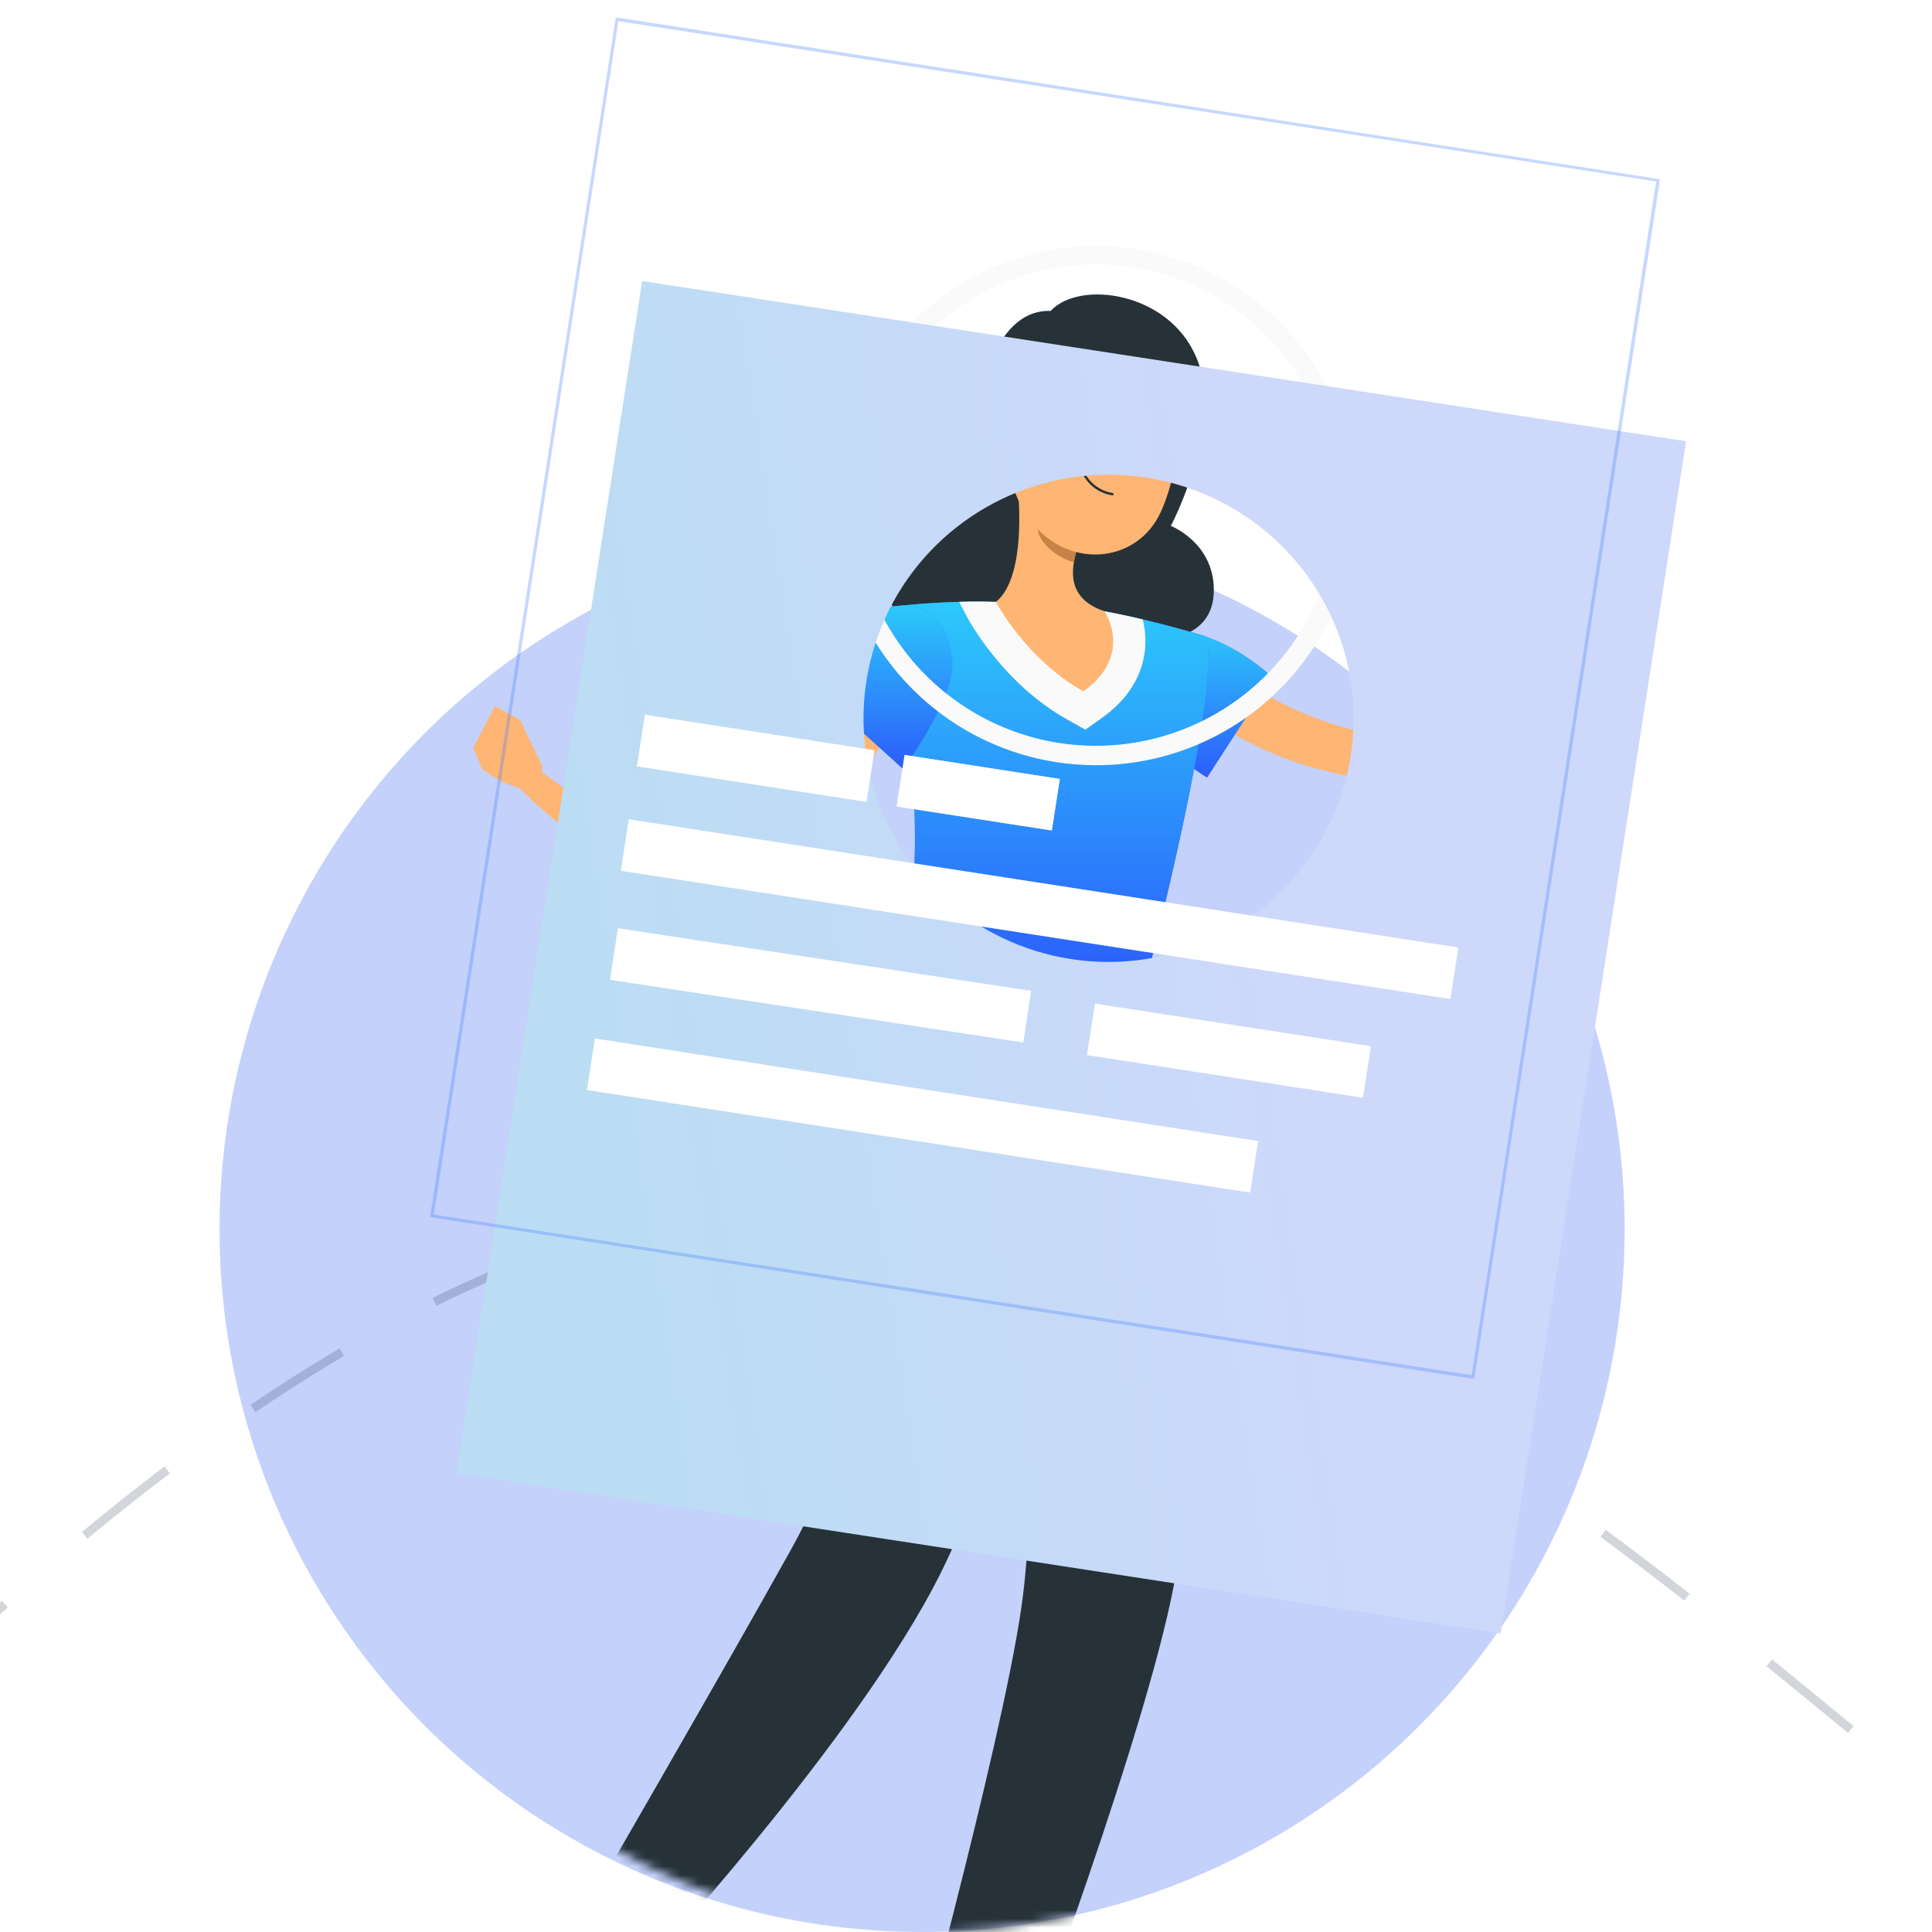 <svg width="220" height="220" viewBox="0 0 220 220" fill="none" xmlns="http://www.w3.org/2000/svg">
<g clip-path="url(#clip0_580_13888)">
<circle cx="105" cy="140" r="80" fill="#C4D1FB"/>
<mask id="mask0_580_13888" style="mask-type:alpha" maskUnits="userSpaceOnUse" x="25" y="-70" width="160" height="290">
<rect x="25" y="-70" width="160" height="290" rx="80" fill="white"/>
</mask>
<g mask="url(#mask0_580_13888)">
<path d="M138.244 75.033L138.723 75.438C138.899 75.592 139.098 75.74 139.29 75.887C139.672 76.189 140.026 76.491 140.468 76.778C141.263 77.359 142.11 77.89 142.956 78.42C144.664 79.472 146.454 80.386 148.309 81.151C150.156 81.938 152.058 82.588 154 83.095C154.486 83.228 154.987 83.316 155.473 83.426L156.209 83.588C156.364 83.588 156.209 83.588 156.209 83.625C156.109 83.649 156.014 83.691 155.929 83.75C155.863 83.817 155.863 83.817 155.892 83.802C156.038 83.586 156.152 83.35 156.231 83.102C156.492 82.253 156.653 81.376 156.71 80.489C156.798 79.524 156.828 78.508 156.82 77.485C156.82 75.43 156.658 73.332 156.496 71.226C156.334 69.121 156.077 67.007 155.804 64.887C155.532 62.767 155.23 60.646 154.913 58.555L157.682 57.922C158.901 62.124 159.884 66.391 160.627 70.704C161.012 72.897 161.28 75.109 161.429 77.33C161.516 78.476 161.543 79.627 161.51 80.776C161.5 82.044 161.339 83.307 161.032 84.538C160.824 85.325 160.485 86.072 160.03 86.747C159.712 87.207 159.316 87.608 158.86 87.932C158.336 88.307 157.734 88.558 157.1 88.669C156.554 88.76 155.997 88.76 155.451 88.669L154.604 88.529C154.037 88.433 153.463 88.359 152.903 88.234C150.646 87.786 148.429 87.15 146.277 86.335C144.125 85.509 142.044 84.509 140.055 83.345C139.061 82.749 138.089 82.123 137.147 81.438C136.676 81.1 136.212 80.702 135.748 80.378C135.52 80.187 135.292 80.003 135.063 79.796C134.835 79.59 134.622 79.421 134.327 79.141L138.244 75.033Z" fill="#FFB573"/>
<path d="M130.241 71.683C138.34 70.586 144.849 77.117 144.849 77.117L137.442 88.543C137.442 88.543 129.505 83.463 128.106 80.003C126.663 76.402 126.096 72.22 130.241 71.683Z" fill="#407BFF"/>
<path d="M130.241 71.683C138.34 70.586 144.849 77.117 144.849 77.117L137.442 88.543C137.442 88.543 129.505 83.463 128.106 80.003C126.663 76.402 126.096 72.22 130.241 71.683Z" fill="url(#paint0_linear_580_13888)"/>
<path d="M154.979 59.549L152.292 54.16L159.338 54.101C159.338 54.101 159.478 57.863 157.696 59.991L154.979 59.549Z" fill="#FFB573"/>
<path d="M153.544 48.365L158.786 49.3L159.338 54.101L152.292 54.16L153.544 48.365Z" fill="#FFB573"/>
<path d="M59.655 226.653L64.544 231.247L75.102 219.643L70.213 215.049L59.655 226.653Z" fill="#FFB573"/>
<path d="M70.206 215.056L75.102 219.643L69.653 225.622L64.765 221.035L70.206 215.056Z" fill="#C78347"/>
<path d="M138.222 67.111C138.17 61.758 133.326 59.888 133.326 59.888C133.326 59.888 139.385 48.417 136.271 40.804C133.156 33.191 122.893 31.851 119.638 35.407C113.918 35.164 112.099 43.381 112.099 43.381C112.099 43.381 107.313 44.183 106.025 47.666C104.736 51.148 108.661 55.073 108.661 55.073C108.661 55.073 103.198 55.809 101.188 60.013C99.177 64.217 100.414 69.798 106.452 74.613C115.228 81.608 131.36 72.832 131.36 72.832C131.36 72.832 138.281 73.266 138.222 67.111Z" fill="#263238"/>
<path d="M137.184 72.434C137.184 72.434 140.129 73.722 130.293 112.575L103.051 110.212C104.464 99.168 105.076 92.306 101.74 69.069C105.627 68.609 109.542 68.435 113.454 68.546C117.602 68.609 121.741 68.966 125.838 69.614C129.665 70.364 133.452 71.305 137.184 72.434V72.434Z" fill="#407BFF"/>
<path d="M137.184 72.434C137.184 72.434 140.129 73.722 130.293 112.575L103.051 110.212C104.464 99.168 105.076 92.306 101.74 69.069C105.627 68.609 109.542 68.435 113.454 68.546C117.602 68.609 121.741 68.966 125.838 69.614C129.665 70.364 133.452 71.305 137.184 72.434V72.434Z" fill="url(#paint1_linear_580_13888)"/>
<path d="M130.123 70.534C128.71 70.196 127.178 69.872 125.779 69.614C121.682 68.963 117.544 68.604 113.395 68.539C111.974 68.487 110.553 68.487 109.221 68.539L110.134 70.277C110.296 70.586 114.183 77.838 121.568 81.954L123.6 83.088L125.492 81.74C130.263 78.331 130.97 73.899 130.123 70.534Z" fill="#FAFAFA"/>
<path d="M115.832 54.705C116.266 58.761 116.414 66.131 113.402 68.546C113.402 68.546 116.848 75.092 123.371 78.722C129.144 74.613 125.786 69.614 125.786 69.614C121.435 68.141 121.833 64.887 122.841 61.854L115.832 54.705Z" fill="#FFB573"/>
<path d="M118.697 57.62L122.864 61.854C122.61 62.557 122.418 63.281 122.29 64.018C120.618 63.628 118.189 61.883 118.159 60.087C118.193 59.239 118.375 58.404 118.697 57.62V57.62Z" fill="#C78347"/>
<path d="M115.656 45.501C114.853 52.128 114.375 54.933 117.077 58.916C121.141 64.894 129.476 64.423 132.237 58.18C134.725 52.54 135.616 42.63 129.66 38.838C128.354 37.997 126.855 37.504 125.305 37.405C123.755 37.306 122.205 37.604 120.803 38.271C119.4 38.939 118.192 39.953 117.291 41.218C116.39 42.483 115.827 43.958 115.656 45.501V45.501Z" fill="#FFB573"/>
<path d="M120.794 37.336C125.911 38.661 120.853 54.226 112.695 49.713C112.695 49.713 113.063 43.138 115.331 40.347C116.703 38.685 118.656 37.608 120.794 37.336Z" fill="#263238"/>
<path d="M120.25 38.197C122.459 41.79 138.841 48.601 133.333 40.87C127.826 33.139 120.25 38.197 120.25 38.197Z" fill="#263238"/>
<path d="M113.55 51.237C113.458 52.528 113.878 53.803 114.72 54.785C115.854 56.074 117.349 55.294 117.82 53.733C118.24 52.334 118.159 49.978 116.649 49.256C116.316 49.109 115.952 49.047 115.589 49.075C115.226 49.103 114.875 49.22 114.569 49.416C114.262 49.612 114.008 49.881 113.831 50.198C113.653 50.516 113.556 50.873 113.55 51.237Z" fill="#FFB573"/>
<path d="M130.263 112.575C130.263 112.575 139.489 153.394 133.333 182.167C129.21 201.443 114.33 240.377 114.33 240.377L102.697 240.082C102.697 240.082 113.955 199.219 116.289 183.154C120.272 155.662 110.296 110.845 110.296 110.845L130.263 112.575Z" fill="#263238"/>
<path d="M119.624 120.814L113.808 129.988C115.561 140.866 116.672 151.838 117.136 162.848C125.315 148.203 121.443 128.567 119.624 120.814Z" fill="#263238"/>
<path d="M124.299 112.133C124.299 112.133 118.888 155.426 107.151 179.06C97.676 198.122 72.392 225.364 72.392 225.364L65.928 218.701C65.928 218.701 83.009 189.169 90.055 176.483C107.328 145.391 93.207 121.668 102.999 110.219L124.299 112.133Z" fill="#263238"/>
<path d="M73.04 226.218L64.69 218.082L67.466 214.313L76.559 223.715L73.04 226.218Z" fill="#407BFF"/>
<path opacity="0.6" d="M73.04 226.218L64.69 218.082L67.466 214.313L76.559 223.715L73.04 226.218Z" fill="#FAFAFA"/>
<path d="M102.72 108.577L101.284 110.911C101.166 111.095 101.38 111.309 101.689 111.331L130.293 113.805C130.543 113.805 130.757 113.724 130.786 113.569L131.243 111.154C131.243 110.985 131.073 110.823 130.801 110.801L103.183 108.408C103.098 108.394 103.01 108.402 102.929 108.431C102.848 108.461 102.776 108.511 102.72 108.577V108.577Z" fill="#407BFF"/>
<path opacity="0.3" d="M102.72 108.577L101.284 110.911C101.166 111.095 101.38 111.309 101.689 111.331L130.293 113.805C130.543 113.805 130.757 113.724 130.786 113.569L131.243 111.154C131.243 110.985 131.073 110.823 130.801 110.801L103.183 108.408C103.098 108.394 103.01 108.402 102.929 108.431C102.848 108.461 102.776 108.511 102.72 108.577V108.577Z" fill="black"/>
<path d="M106.166 111.979L105.429 111.913C105.282 111.913 105.179 111.817 105.194 111.721L105.82 108.585C105.82 108.489 105.974 108.423 106.121 108.437L106.858 108.504C107.005 108.504 107.108 108.599 107.093 108.695L106.475 111.832C106.445 111.935 106.313 111.979 106.166 111.979Z" fill="#263238"/>
<path d="M128.194 113.893L127.458 113.827C127.31 113.827 127.207 113.731 127.222 113.635L127.848 110.492C127.848 110.403 128.003 110.337 128.15 110.352L128.886 110.418C129.033 110.418 129.136 110.514 129.122 110.602L128.503 113.746C128.474 113.842 128.349 113.9 128.194 113.893Z" fill="#263238"/>
<path d="M117.179 112.936L116.443 112.877C116.296 112.877 116.193 112.774 116.207 112.686L116.833 109.542C116.833 109.453 116.988 109.387 117.135 109.402L117.871 109.461C118.019 109.461 118.122 109.564 118.107 109.652L117.489 112.796C117.459 112.884 117.304 112.951 117.179 112.936Z" fill="#263238"/>
<path d="M125.278 49.16C125.183 49.691 125.389 50.176 125.735 50.243C126.081 50.309 126.471 49.926 126.545 49.389C126.618 48.851 126.442 48.365 126.088 48.306C125.735 48.247 125.403 48.66 125.278 49.16Z" fill="#263238"/>
<path d="M131.294 50.265C131.198 50.795 131.404 51.281 131.75 51.347C132.096 51.413 132.487 51.031 132.56 50.493C132.634 49.956 132.457 49.47 132.104 49.411C131.75 49.352 131.426 49.727 131.294 50.265Z" fill="#263238"/>
<path d="M131.979 49.396L133.326 49.263C133.326 49.263 132.487 50.132 131.979 49.396Z" fill="#263238"/>
<path d="M129.556 50.868C129.813 52.175 130.247 53.441 130.844 54.631C130.535 54.775 130.199 54.85 129.858 54.85C129.517 54.85 129.18 54.775 128.871 54.631L129.556 50.868Z" fill="#FFB573"/>
<path d="M126.634 56.398C125.915 56.287 125.234 56.005 124.647 55.575C124.06 55.146 123.585 54.582 123.261 53.931C123.249 53.899 123.25 53.863 123.264 53.832C123.278 53.8 123.303 53.775 123.335 53.762C123.35 53.755 123.367 53.751 123.384 53.75C123.401 53.75 123.418 53.752 123.434 53.759C123.45 53.765 123.464 53.774 123.476 53.786C123.488 53.798 123.498 53.812 123.504 53.828C123.815 54.435 124.264 54.96 124.815 55.361C125.367 55.761 126.005 56.026 126.678 56.133C126.713 56.133 126.747 56.147 126.771 56.172C126.796 56.197 126.81 56.23 126.81 56.265C126.81 56.3 126.796 56.334 126.771 56.359C126.747 56.384 126.713 56.398 126.678 56.398H126.634Z" fill="#263238"/>
<path d="M123.842 44.978C123.786 44.979 123.731 44.962 123.685 44.93C123.639 44.898 123.604 44.852 123.586 44.798C123.568 44.745 123.568 44.687 123.585 44.634C123.601 44.58 123.635 44.533 123.68 44.5C124.068 44.187 124.526 43.973 125.014 43.874C125.502 43.775 126.007 43.796 126.486 43.933C126.518 43.944 126.549 43.962 126.575 43.986C126.601 44.009 126.622 44.037 126.637 44.069C126.652 44.1 126.661 44.134 126.662 44.169C126.664 44.204 126.659 44.239 126.647 44.272C126.636 44.304 126.618 44.335 126.595 44.361C126.571 44.387 126.543 44.408 126.512 44.423C126.48 44.438 126.446 44.447 126.411 44.448C126.377 44.45 126.342 44.445 126.309 44.434C125.914 44.325 125.498 44.312 125.098 44.397C124.697 44.481 124.322 44.661 124.004 44.919C123.957 44.955 123.901 44.975 123.842 44.978V44.978Z" fill="#263238"/>
<path d="M134.739 48.233C134.7 48.233 134.661 48.224 134.626 48.207C134.59 48.191 134.558 48.167 134.533 48.137C134.282 47.813 133.957 47.552 133.586 47.377C133.215 47.202 132.808 47.117 132.398 47.128C132.328 47.135 132.258 47.114 132.203 47.07C132.148 47.026 132.113 46.962 132.103 46.893C132.099 46.858 132.102 46.823 132.112 46.79C132.122 46.757 132.138 46.726 132.16 46.699C132.182 46.672 132.209 46.65 132.24 46.634C132.271 46.618 132.304 46.608 132.339 46.605C132.837 46.58 133.335 46.675 133.788 46.883C134.242 47.09 134.639 47.404 134.945 47.798C134.993 47.849 135.02 47.916 135.02 47.986C135.02 48.056 134.993 48.123 134.945 48.174C134.886 48.219 134.813 48.24 134.739 48.233Z" fill="#263238"/>
<path d="M103.75 78.847C102.642 81.044 101.413 83.177 100.068 85.237C98.743 87.27 97.344 89.257 95.835 91.172C94.31 93.093 92.675 94.924 90.939 96.657C90.04 97.504 89.164 98.365 88.2 99.16L87.463 99.764L87.287 99.911L87.051 100.095C86.896 100.222 86.734 100.34 86.565 100.449C85.896 100.907 85.168 101.274 84.4 101.538C82.956 102.01 81.429 102.178 79.917 102.032C78.562 101.896 77.227 101.602 75.941 101.156C73.558 100.324 71.285 99.204 69.174 97.82C65.113 95.186 61.372 92.087 58.027 88.588L59.986 86.533C61.745 87.947 63.601 89.353 65.501 90.627C67.361 91.93 69.299 93.12 71.302 94.191C73.21 95.239 75.224 96.08 77.31 96.701C79.298 97.253 81.293 97.349 82.67 96.775C83.448 96.436 84.144 95.934 84.71 95.302C85.527 94.566 86.285 93.749 87.058 92.954C88.568 91.312 89.967 89.552 91.344 87.8C92.72 86.047 93.965 84.118 95.172 82.204C95.783 81.247 96.365 80.275 96.939 79.303C97.513 78.331 98.066 77.308 98.544 76.395L103.75 78.847Z" fill="#FFB573"/>
<path d="M61.849 87.409L59.228 81.991L54.869 87.527C54.869 87.527 57.755 89.935 60.56 89.847L61.849 87.409Z" fill="#FFB573"/>
<path d="M56.364 80.408L53.898 85.127L54.869 87.527L59.228 81.991L56.364 80.408Z" fill="#FFB573"/>
<path d="M101.681 69.069C98.338 69.658 93.648 79.252 93.648 79.252L102.83 87.549C102.83 87.549 108.779 79.561 108.425 75.202C108.123 71.484 105.937 68.318 101.681 69.069Z" fill="#407BFF"/>
<path d="M101.681 69.069C98.338 69.658 93.648 79.252 93.648 79.252L102.83 87.549C102.83 87.549 108.779 79.561 108.425 75.202C108.123 71.484 105.937 68.318 101.681 69.069Z" fill="url(#paint2_linear_580_13888)"/>
<path d="M125.934 48.306L127.281 48.166C127.281 48.166 126.442 49.05 125.934 48.306Z" fill="#263238"/>
<path d="M124.807 87.137C123.286 87.135 121.768 87.017 120.265 86.784V86.784C112.711 85.605 105.908 81.547 101.282 75.461C96.656 69.375 94.567 61.733 95.453 54.14C96.34 46.547 100.132 39.593 106.036 34.735C111.939 29.878 119.494 27.496 127.116 28.089C134.738 28.682 141.833 32.204 146.915 37.916C151.996 43.627 154.667 51.085 154.368 58.724C154.07 66.363 150.824 73.589 145.313 78.886C139.801 84.184 132.452 87.141 124.807 87.137ZM120.603 84.604C125.958 85.432 131.437 84.653 136.349 82.366C141.261 80.079 145.385 76.387 148.198 71.757C151.012 67.127 152.39 61.767 152.158 56.354C151.925 50.941 150.093 45.718 146.893 41.346C143.692 36.974 139.267 33.65 134.178 31.792C129.088 29.935 123.562 29.629 118.298 30.912C113.034 32.195 108.269 35.01 104.605 39.002C100.94 42.993 98.542 47.981 97.713 53.335C96.61 60.516 98.401 67.841 102.692 73.703C106.984 79.565 113.425 83.486 120.603 84.604V84.604Z" fill="#FAFAFA"/>
</g>
<path opacity="0.2" d="M-25 208C-8.525 190.217 44.899 134.294 95.735 137.102C146.571 139.91 191.993 182.027 220 204.49" stroke="#22304A" stroke-dasharray="12 12"/>
<g filter="url(#filter0_d_580_13888)">
<path d="M73.126 8L52 143.745L170.874 162L192 26.248L73.126 8ZM121.968 85.211C116.511 84.372 111.428 81.943 107.361 78.231C103.294 74.52 100.426 69.693 99.12 64.361C97.813 59.029 98.127 53.431 100.022 48.276C101.917 43.122 105.307 38.642 109.764 35.403C114.222 32.164 119.545 30.312 125.061 30.081C130.578 29.85 136.039 31.25 140.754 34.105C145.47 36.96 149.227 41.141 151.552 46.118C153.876 51.096 154.663 56.648 153.812 62.07C152.673 69.334 148.679 75.852 142.708 80.191C136.737 84.53 129.277 86.336 121.968 85.211Z" fill="url(#paint3_linear_580_13888)"/>
</g>
<path d="M99.568 85.433L73.444 81.394L72.537 87.263L98.66 91.303L99.568 85.433Z" fill="white"/>
<path opacity="0.6" d="M99.568 85.433L73.444 81.394L72.537 87.263L98.66 91.303L99.568 85.433Z" fill="white"/>
<path d="M120.683 88.699L103.009 85.966L102.101 91.836L119.775 94.569L120.683 88.699Z" fill="white"/>
<path opacity="0.6" d="M120.683 88.699L103.009 85.966L102.101 91.836L119.775 94.569L120.683 88.699Z" fill="white"/>
<path d="M166.067 107.895L71.601 93.288L70.693 99.158L165.159 113.765L166.067 107.895Z" fill="white"/>
<path d="M117.416 112.828L70.359 105.698L69.468 111.578L116.525 118.708L117.416 112.828Z" fill="white"/>
<path d="M156.11 119.135L124.686 114.276L123.778 120.146L155.203 125.005L156.11 119.135Z" fill="white"/>
<path d="M143.264 129.933L67.744 118.255L66.837 124.125L142.357 135.802L143.264 129.933Z" fill="white"/>
<g style="mix-blend-mode:multiply" opacity="0.3">
<path d="M167.885 157H167.705L49 138.597V138.417L70.122 2H70.295L189 20.403V20.583L167.885 157ZM49.41 138.302L167.583 156.59L188.59 20.669L70.417 2.41L49.41 138.302Z" fill="#407BFF"/>
</g>
</g>
<defs>
<filter id="filter0_d_580_13888" x="18" y="-2" width="208" height="222" filterUnits="userSpaceOnUse" color-interpolation-filters="sRGB">
<feFlood flood-opacity="0" result="BackgroundImageFix"/>
<feColorMatrix in="SourceAlpha" type="matrix" values="0 0 0 0 0 0 0 0 0 0 0 0 0 0 0 0 0 0 127 0" result="hardAlpha"/>
<feOffset dy="24"/>
<feGaussianBlur stdDeviation="17"/>
<feComposite in2="hardAlpha" operator="out"/>
<feColorMatrix type="matrix" values="0 0 0 0 0.133 0 0 0 0 0.188 0 0 0 0 0.29 0 0 0 0.15 0"/>
<feBlend mode="normal" in2="BackgroundImageFix" result="effect1_dropShadow_580_13888"/>
<feBlend mode="normal" in="SourceGraphic" in2="effect1_dropShadow_580_13888" result="shape"/>
</filter>
<linearGradient id="paint0_linear_580_13888" x1="135.942" y1="71.559" x2="135.942" y2="88.543" gradientUnits="userSpaceOnUse">
<stop stop-color="#2CC9FB"/>
<stop offset="1" stop-color="#2C5CFB"/>
</linearGradient>
<linearGradient id="paint1_linear_580_13888" x1="119.669" y1="68.514" x2="119.669" y2="112.575" gradientUnits="userSpaceOnUse">
<stop stop-color="#2CC9FB"/>
<stop offset="1" stop-color="#2C5CFB"/>
</linearGradient>
<linearGradient id="paint2_linear_580_13888" x1="101.044" y1="68.958" x2="101.044" y2="87.549" gradientUnits="userSpaceOnUse">
<stop stop-color="#2CC9FB"/>
<stop offset="1" stop-color="#2C5CFB"/>
</linearGradient>
<linearGradient id="paint3_linear_580_13888" x1="52" y1="-14.815" x2="137.3" y2="-27.867" gradientUnits="userSpaceOnUse">
<stop stop-color="#BBDDF3"/>
<stop offset="0.93" stop-color="#CED8FB"/>
</linearGradient>
<clipPath id="clip0_580_13888">
<rect width="220" height="220" fill="white"/>
</clipPath>
</defs>
</svg>
